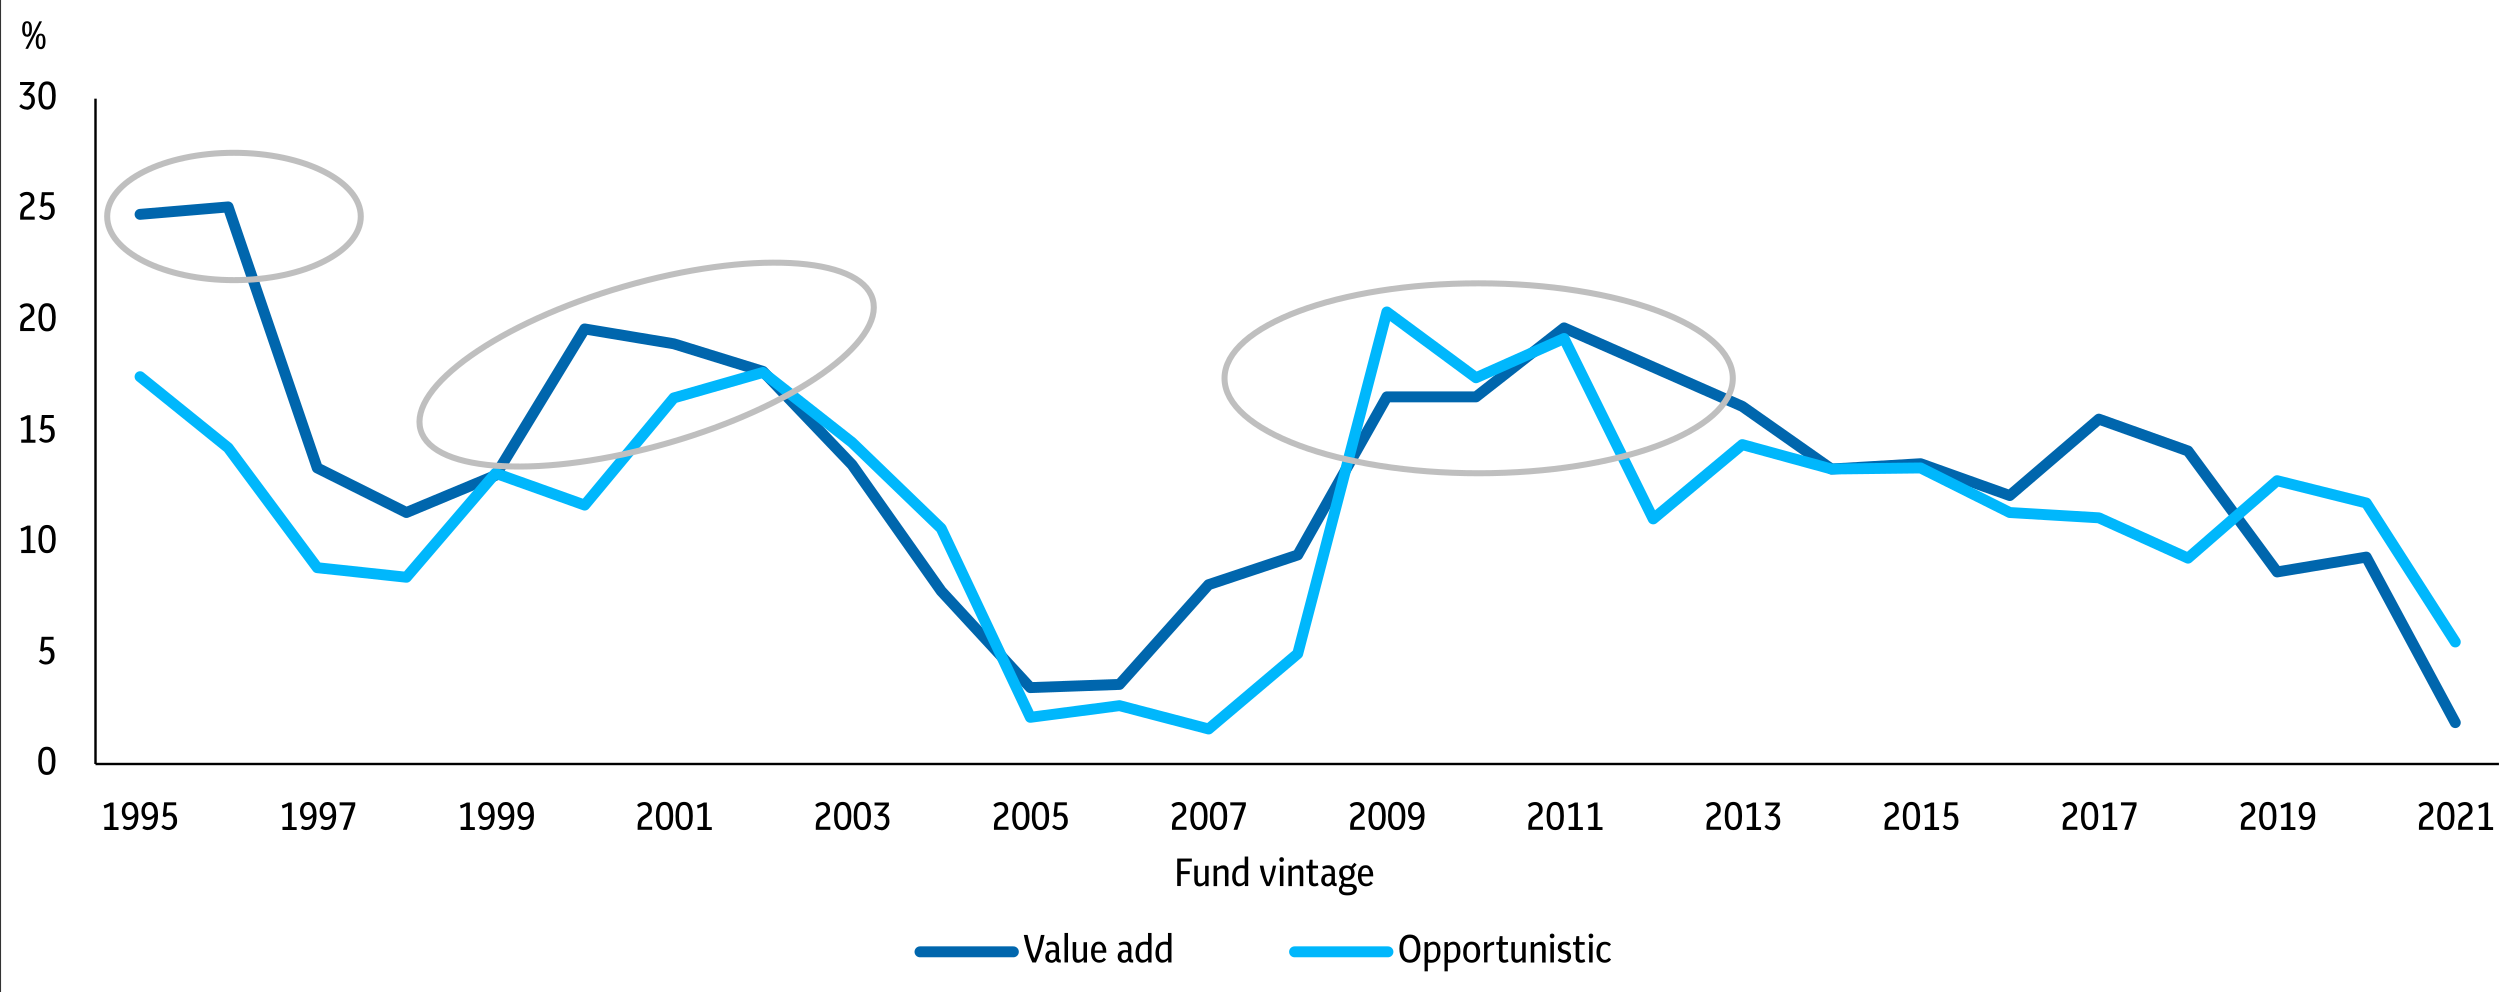<?xml version="1.0" encoding="UTF-8"?>
<svg id="Layer_1" xmlns="http://www.w3.org/2000/svg" version="1.1" xmlns:xlink="http://www.w3.org/1999/xlink" viewBox="0 0 2356 935">
  <rect x="0" y="0" width="2356" height="935" fill="#333333" stroke="none"/>
  <!-- Generator: Adobe Illustrator 29.0.0, SVG Export Plug-In . SVG Version: 2.1.0 Build 186)  -->
  <defs>
    <style>
      .st0 {
        stroke: #0066ad;
      }

      .st0, .st1 {
        stroke-linecap: round;
        stroke-width: 10.3px;
      }

      .st0, .st1, .st2, .st3, .st4 {
        fill: none;
      }

      .st0, .st1, .st4 {
        stroke-linejoin: round;
      }

      .st1 {
        stroke: #00b7fc;
      }

      .st5 {
        fill: #fff;
      }

      .st6 {
        clip-path: url(#clippath-1);
      }

      .st7 {
        isolation: isolate;
      }

      .st3 {
        stroke: #bfbfbf;
        stroke-miterlimit: 8;
        stroke-width: 5.7px;
      }

      .st4 {
        stroke: #000;
        stroke-width: 2.3px;
      }

      .st8 {
        clip-path: url(#clippath);
      }
    </style>
    <clipPath id="clippath">
      <rect class="st2" y="0" width="2356" height="935"/>
    </clipPath>
    <clipPath id="clippath-1">
      <rect class="st2" y="-1" width="2355" height="935"/>
    </clipPath>
  </defs>
  <g class="st8">
    <g>
      <rect class="st5" x="1" y="0" width="2355" height="935"/>
      <path class="st4" d="M90,720V93"/>
      <g class="st6">
        <path class="st4" d="M90,720h2266"/>
      </g>
      <path class="st0" d="M132,202l83-7,84,246,84,42,84-35,84-138,84,14,84,26,84,88,84,119,84,91,84-3,84-94,84-28,84-149h84l83-65,84,37,84,37,84,59,84-5,84,30,84-72,84,30,84,114,84-14,83.9,156"/>
      <path class="st1" d="M132,355l83,67,84,113,84,9,84-98,84,30,84-101,84-24,84,66,84,81,84,178,84-11,84,22,84-71,84-322,84,62,83-37,84,170,84-70,84,23,84-1,84,42,84,5,84,38,84-73,84,21,83.9,131"/>
      <g class="st7">
        <g class="st7">
          <path d="M44.1,730.3c-1.7,0-3.1-.4-4.3-1.3-1.2-.9-2.2-2.3-2.8-4.3-.7-1.9-1-4.5-1-7.7s.3-5.7,1-7.7c.7-1.9,1.6-3.4,2.8-4.3,1.2-.9,2.7-1.3,4.3-1.3s3.2.4,4.4,1.3c1.2.9,2.2,2.3,2.8,4.3.7,1.9,1,4.5,1,7.7s-.3,5.7-1,7.7c-.7,1.9-1.6,3.4-2.8,4.3-1.2.9-2.7,1.3-4.4,1.3ZM44.1,727.4c1.1,0,2-.3,2.7-1,.7-.7,1.2-1.7,1.6-3.2.3-1.5.5-3.5.5-6.1s-.2-4.6-.6-6.2c-.4-1.5-.9-2.6-1.6-3.3s-1.6-1-2.6-1-1.9.3-2.7,1-1.2,1.7-1.6,3.2c-.3,1.5-.5,3.5-.5,6.1s.2,4.7.6,6.2.9,2.6,1.6,3.3,1.6,1,2.6,1Z"/>
        </g>
      </g>
      <g class="st7">
        <g class="st7">
          <path d="M43.4,626.3c-1.3,0-2.6-.3-3.8-.8-1.2-.6-2.2-1.3-3.1-2.2l1.9-2c1.5,1.5,3,2.2,4.8,2.2s2.5-.5,3.4-1.6c.9-1.1,1.3-2.5,1.3-4.1s-.4-2.9-1.1-3.8c-.7-.9-1.7-1.4-3-1.4s-2.7.5-3.8,1.6l-2.1-1,1.3-13.1h11.3v2.8h-8.5l-.7,7.6c1-.5,2.1-.8,3.2-.8,2,0,3.7.7,5,2.1,1.3,1.4,1.9,3.4,1.9,5.8s-.3,3.2-1,4.5c-.7,1.3-1.6,2.3-2.8,3-1.2.7-2.6,1.1-4.1,1.1Z"/>
        </g>
      </g>
      <g class="st7">
        <g class="st7">
          <path d="M20,521v-2.8h5.2v-19.5c-.8.4-1.6.8-2.4,1.2-.8.3-1.7.7-2.6,1l-.8-2.9c1.2-.4,2.3-.8,3.4-1.2,1.1-.5,2.1-1,3.1-1.5h2.8v23.1h4.7v2.8h-13.3Z"/>
          <path d="M44.3,521.3c-1.7,0-3.1-.4-4.3-1.3-1.2-.9-2.2-2.3-2.8-4.3-.7-1.9-1-4.5-1-7.7s.3-5.7,1-7.7c.7-1.9,1.6-3.4,2.8-4.3,1.2-.9,2.7-1.3,4.3-1.3s3.2.4,4.4,1.3c1.2.9,2.2,2.3,2.8,4.3.7,1.9,1,4.5,1,7.7s-.3,5.7-1,7.7c-.7,1.9-1.6,3.4-2.8,4.3-1.2.9-2.7,1.3-4.4,1.3ZM44.3,518.4c1.1,0,2-.3,2.7-1,.7-.7,1.2-1.7,1.6-3.2.3-1.5.5-3.5.5-6.1s-.2-4.6-.6-6.2c-.4-1.5-.9-2.6-1.6-3.3s-1.6-1-2.6-1-1.9.3-2.7,1-1.2,1.7-1.6,3.2c-.3,1.5-.5,3.5-.5,6.1s.2,4.7.6,6.2.9,2.6,1.6,3.3,1.6,1,2.6,1Z"/>
        </g>
      </g>
      <g class="st7">
        <g class="st7">
          <path d="M20,417v-2.8h5.2v-19.5c-.8.4-1.6.8-2.4,1.2-.8.3-1.7.7-2.6,1l-.8-2.9c1.2-.4,2.3-.8,3.4-1.2,1.1-.5,2.1-1,3.1-1.5h2.8v23.1h4.7v2.8h-13.3Z"/>
          <path d="M43.6,417.3c-1.3,0-2.6-.3-3.8-.8-1.2-.6-2.2-1.3-3.1-2.2l1.9-2c1.5,1.5,3,2.2,4.8,2.2s2.5-.5,3.4-1.6c.9-1.1,1.3-2.5,1.3-4.1s-.4-2.9-1.1-3.8c-.7-.9-1.7-1.4-3-1.4s-2.7.5-3.8,1.6l-2.1-1,1.3-13.1h11.3v2.8h-8.5l-.7,7.6c1-.5,2.1-.8,3.2-.8,2,0,3.7.7,5,2.1,1.3,1.4,1.9,3.4,1.9,5.8s-.3,3.2-1,4.5c-.7,1.3-1.6,2.3-2.8,3-1.2.7-2.6,1.1-4.1,1.1Z"/>
        </g>
      </g>
      <g class="st7">
        <g class="st7">
          <path d="M19,312v-3.3c0-2.2.4-4.1,1.1-5.6.7-1.5,1.9-2.9,3.6-3.9l2.6-1.7c1-.7,1.8-1.4,2.2-2.2.4-.8.6-1.6.6-2.5s-.4-2.3-1.1-3c-.7-.7-1.7-1.1-2.9-1.1s-3.2.7-4.8,2.2l-1.9-2.3c1-1,2.1-1.7,3.2-2.1,1.1-.4,2.3-.7,3.6-.7,2.2,0,4,.6,5.3,1.9,1.3,1.3,1.9,3,1.9,5.2s-.3,2.8-1,4c-.7,1.1-1.7,2.2-3.2,3.2l-2.8,1.8c-2,1.3-3,3.5-3,6.5v.7h10.3v2.9h-13.7Z"/>
          <path d="M44.3,312.3c-1.7,0-3.1-.4-4.3-1.3-1.2-.9-2.2-2.3-2.8-4.3-.7-1.9-1-4.5-1-7.7s.3-5.7,1-7.7c.7-1.9,1.6-3.4,2.8-4.3,1.2-.9,2.7-1.3,4.3-1.3s3.2.4,4.4,1.3c1.2.9,2.2,2.3,2.8,4.3.7,1.9,1,4.5,1,7.7s-.3,5.7-1,7.7c-.7,1.9-1.6,3.4-2.8,4.3-1.2.9-2.7,1.3-4.4,1.3ZM44.3,309.4c1.1,0,2-.3,2.7-1,.7-.7,1.2-1.7,1.6-3.2.3-1.5.5-3.5.5-6.1s-.2-4.6-.6-6.2c-.4-1.5-.9-2.6-1.6-3.3s-1.6-1-2.6-1-1.9.3-2.7,1-1.2,1.7-1.6,3.2c-.3,1.5-.5,3.5-.5,6.1s.2,4.7.6,6.2.9,2.6,1.6,3.3,1.6,1,2.6,1Z"/>
        </g>
      </g>
      <g class="st7">
        <g class="st7">
          <path d="M19,207v-3.3c0-2.2.4-4.1,1.1-5.6.7-1.5,1.9-2.9,3.6-3.9l2.6-1.7c1-.7,1.8-1.4,2.2-2.2.4-.8.6-1.6.6-2.5s-.4-2.3-1.1-3c-.7-.7-1.7-1.1-2.9-1.1s-3.2.7-4.8,2.2l-1.9-2.3c1-1,2.1-1.7,3.2-2.1,1.1-.4,2.3-.7,3.6-.7,2.2,0,4,.6,5.3,1.9,1.3,1.3,1.9,3,1.9,5.2s-.3,2.8-1,4c-.7,1.1-1.7,2.2-3.2,3.2l-2.8,1.8c-2,1.3-3,3.5-3,6.5v.7h10.3v2.9h-13.7Z"/>
          <path d="M43.6,207.3c-1.3,0-2.6-.3-3.8-.8-1.2-.6-2.2-1.3-3.1-2.2l1.9-2c1.5,1.5,3,2.2,4.8,2.2s2.5-.5,3.4-1.6c.9-1.1,1.3-2.5,1.3-4.1s-.4-2.9-1.1-3.8c-.7-.9-1.7-1.4-3-1.4s-2.7.5-3.8,1.6l-2.1-1,1.3-13.1h11.3v2.8h-8.5l-.7,7.6c1-.5,2.1-.8,3.2-.8,2,0,3.7.7,5,2.1,1.3,1.4,1.9,3.4,1.9,5.8s-.3,3.2-1,4.5c-.7,1.3-1.6,2.3-2.8,3-1.2.7-2.6,1.1-4.1,1.1Z"/>
        </g>
      </g>
      <g class="st7">
        <g class="st7">
          <path d="M25.2,103.3c-2.8,0-5.2-1.1-7.1-3.2l1.9-2c1.5,1.6,3.1,2.4,4.9,2.4s2.6-.5,3.4-1.6c.9-1.1,1.3-2.4,1.3-4.1s-.4-2.8-1.1-3.6c-.8-.8-1.7-1.2-2.9-1.2s-.6,0-1,.1c-.3,0-.7.2-1.1.3l-1.9-1.6,7.4-8.7h-10.1v-2.8h13.5v2.9l-6.1,7.3c2,0,3.6.7,4.8,2,1.2,1.3,1.8,3.1,1.8,5.4s-.3,3.1-1,4.4c-.7,1.3-1.6,2.3-2.7,3.1-1.2.7-2.5,1.1-4.1,1.1Z"/>
          <path d="M44.3,103.3c-1.7,0-3.1-.4-4.3-1.3-1.2-.9-2.2-2.3-2.8-4.3-.7-1.9-1-4.5-1-7.7s.3-5.7,1-7.7c.7-1.9,1.6-3.4,2.8-4.3,1.2-.9,2.7-1.3,4.3-1.3s3.2.4,4.4,1.3c1.2.9,2.2,2.3,2.8,4.3.7,1.9,1,4.5,1,7.7s-.3,5.7-1,7.7c-.7,1.9-1.6,3.4-2.8,4.3-1.2.9-2.7,1.3-4.4,1.3ZM44.3,100.4c1.1,0,2-.3,2.7-1,.7-.7,1.2-1.7,1.6-3.2.3-1.5.5-3.5.5-6.1s-.2-4.6-.6-6.2c-.4-1.5-.9-2.6-1.6-3.3s-1.6-1-2.6-1-1.9.3-2.7,1-1.2,1.7-1.6,3.2c-.3,1.5-.5,3.5-.5,6.1s.2,4.7.6,6.2.9,2.6,1.6,3.3,1.6,1,2.6,1Z"/>
        </g>
      </g>
      <g class="st7">
        <g class="st7">
          <path d="M98.3,782v-2.8h5.2v-19.5c-.8.4-1.6.8-2.4,1.2-.8.3-1.7.7-2.6,1l-.8-2.9c1.2-.4,2.3-.8,3.4-1.2,1.1-.5,2.1-1,3.1-1.5h2.8v23.1h4.7v2.8h-13.3Z"/>
          <path d="M121,782.3c-2,0-3.8-.6-5.4-1.8l1.5-2.4c1.3.9,2.6,1.3,4,1.3,3.7,0,5.6-3.2,5.9-9.6-1.5,2-3.4,3-5.7,3s-2.5-.4-3.4-1.1c-1-.7-1.8-1.7-2.3-2.9-.6-1.2-.8-2.7-.8-4.3s.3-3.4,1-4.7c.7-1.3,1.6-2.3,2.7-3,1.1-.7,2.5-1,3.9-1,2.6,0,4.5,1,5.9,3,1.4,2,2.1,5.2,2.1,9.5s-.8,7.9-2.4,10.3c-1.6,2.4-3.9,3.6-6.8,3.6ZM118,764.4c0,1.7.4,3.1,1.1,4.1.7,1,1.7,1.5,2.9,1.5,1.9,0,3.6-1.1,5-3.4-.1-2.7-.6-4.7-1.3-6-.7-1.3-1.8-2-3.3-2s-2.4.5-3.2,1.5c-.8,1-1.2,2.4-1.2,4.2Z"/>
          <path d="M139.5,782.3c-2,0-3.8-.6-5.4-1.8l1.5-2.4c1.3.9,2.6,1.3,4,1.3,3.7,0,5.6-3.2,5.9-9.6-1.5,2-3.4,3-5.7,3s-2.5-.4-3.4-1.1c-1-.7-1.8-1.7-2.3-2.9-.6-1.2-.8-2.7-.8-4.3s.3-3.4,1-4.7c.7-1.3,1.6-2.3,2.7-3,1.1-.7,2.5-1,3.9-1,2.6,0,4.5,1,5.9,3,1.4,2,2.1,5.2,2.1,9.5s-.8,7.9-2.4,10.3c-1.6,2.4-3.9,3.6-6.8,3.6ZM136.5,764.4c0,1.7.4,3.1,1.1,4.1.7,1,1.7,1.5,2.9,1.5,1.9,0,3.6-1.1,5-3.4-.1-2.7-.6-4.7-1.3-6-.7-1.3-1.8-2-3.3-2s-2.4.5-3.2,1.5c-.8,1-1.2,2.4-1.2,4.2Z"/>
          <path d="M158.9,782.3c-1.3,0-2.6-.3-3.8-.8-1.2-.6-2.2-1.3-3.1-2.2l1.9-2c1.5,1.5,3,2.2,4.8,2.2s2.5-.5,3.4-1.6c.9-1.1,1.3-2.5,1.3-4.1s-.4-2.9-1.1-3.8c-.7-.9-1.7-1.4-3-1.4s-2.7.5-3.8,1.6l-2.1-1,1.3-13.1h11.3v2.8h-8.5l-.7,7.6c1-.5,2.1-.8,3.2-.8,2,0,3.7.7,5,2.1,1.3,1.4,1.9,3.4,1.9,5.8s-.3,3.2-1,4.5c-.7,1.3-1.6,2.3-2.8,3-1.2.7-2.6,1.1-4.1,1.1Z"/>
        </g>
      </g>
      <g class="st7">
        <g class="st7">
          <path d="M266.2,782v-2.8h5.2v-19.5c-.8.4-1.6.8-2.4,1.2-.8.3-1.7.7-2.6,1l-.8-2.9c1.2-.4,2.3-.8,3.4-1.2,1.1-.5,2.1-1,3.1-1.5h2.8v23.1h4.7v2.8h-13.3Z"/>
          <path d="M288.9,782.3c-2,0-3.8-.6-5.4-1.8l1.5-2.4c1.3.9,2.6,1.3,4,1.3,3.7,0,5.6-3.2,5.9-9.6-1.5,2-3.4,3-5.7,3s-2.5-.4-3.4-1.1c-1-.7-1.8-1.7-2.3-2.9-.6-1.2-.8-2.7-.8-4.3s.3-3.4,1-4.7c.7-1.3,1.6-2.3,2.7-3,1.1-.7,2.5-1,3.9-1,2.6,0,4.5,1,5.9,3,1.4,2,2.1,5.2,2.1,9.5s-.8,7.9-2.4,10.3c-1.6,2.4-3.9,3.6-6.8,3.6ZM285.9,764.4c0,1.7.4,3.1,1.1,4.1.7,1,1.7,1.5,2.9,1.5,1.9,0,3.6-1.1,5-3.4-.1-2.7-.6-4.7-1.3-6-.7-1.3-1.8-2-3.3-2s-2.4.5-3.2,1.5c-.8,1-1.2,2.4-1.2,4.2Z"/>
          <path d="M307.4,782.3c-2,0-3.8-.6-5.4-1.8l1.5-2.4c1.3.9,2.6,1.3,4,1.3,3.7,0,5.6-3.2,5.9-9.6-1.5,2-3.4,3-5.7,3s-2.5-.4-3.4-1.1c-1-.7-1.8-1.7-2.3-2.9-.6-1.2-.8-2.7-.8-4.3s.3-3.4,1-4.7c.7-1.3,1.6-2.3,2.7-3,1.1-.7,2.5-1,3.9-1,2.6,0,4.5,1,5.9,3,1.4,2,2.1,5.2,2.1,9.5s-.8,7.9-2.4,10.3c-1.6,2.4-3.9,3.6-6.8,3.6ZM304.4,764.4c0,1.7.4,3.1,1.1,4.1.7,1,1.7,1.5,2.9,1.5,1.9,0,3.6-1.1,5-3.4-.1-2.7-.6-4.7-1.3-6-.7-1.3-1.8-2-3.3-2s-2.4.5-3.2,1.5c-.8,1-1.2,2.4-1.2,4.2Z"/>
          <path d="M323.2,782l8.1-23h-11.2v-2.9h14.7v2.8l-8,23.1h-3.6Z"/>
        </g>
      </g>
      <g class="st7">
        <g class="st7">
          <path d="M434.1,782v-2.8h5.2v-19.5c-.8.4-1.6.8-2.4,1.2-.8.3-1.7.7-2.6,1l-.8-2.9c1.2-.4,2.3-.8,3.4-1.2,1.1-.5,2.1-1,3.1-1.5h2.8v23.1h4.7v2.8h-13.3Z"/>
          <path d="M456.8,782.3c-2,0-3.8-.6-5.4-1.8l1.5-2.4c1.3.9,2.6,1.3,4,1.3,3.7,0,5.6-3.2,5.9-9.6-1.5,2-3.4,3-5.7,3s-2.5-.4-3.4-1.1c-1-.7-1.8-1.7-2.3-2.9-.6-1.2-.8-2.7-.8-4.3s.3-3.4,1-4.7c.7-1.3,1.6-2.3,2.7-3,1.1-.7,2.5-1,3.9-1,2.6,0,4.5,1,5.9,3,1.4,2,2.1,5.2,2.1,9.5s-.8,7.9-2.4,10.3c-1.6,2.4-3.9,3.6-6.8,3.6ZM453.8,764.4c0,1.7.4,3.1,1.1,4.1.7,1,1.7,1.5,2.9,1.5,1.9,0,3.6-1.1,5-3.4-.1-2.7-.6-4.7-1.3-6-.7-1.3-1.8-2-3.3-2s-2.4.5-3.2,1.5c-.8,1-1.2,2.4-1.2,4.2Z"/>
          <path d="M475.3,782.3c-2,0-3.8-.6-5.4-1.8l1.5-2.4c1.3.9,2.6,1.3,4,1.3,3.7,0,5.6-3.2,5.9-9.6-1.5,2-3.4,3-5.7,3s-2.5-.4-3.4-1.1c-1-.7-1.8-1.7-2.3-2.9-.6-1.2-.8-2.7-.8-4.3s.3-3.4,1-4.7c.7-1.3,1.6-2.3,2.7-3,1.1-.7,2.5-1,3.9-1,2.6,0,4.5,1,5.9,3,1.4,2,2.1,5.2,2.1,9.5s-.8,7.9-2.4,10.3c-1.6,2.4-3.9,3.6-6.8,3.6ZM472.3,764.4c0,1.7.4,3.1,1.1,4.1.7,1,1.7,1.5,2.9,1.5,1.9,0,3.6-1.1,5-3.4-.1-2.7-.6-4.7-1.3-6-.7-1.3-1.8-2-3.3-2s-2.4.5-3.2,1.5c-.8,1-1.2,2.4-1.2,4.2Z"/>
          <path d="M493.8,782.3c-2,0-3.8-.6-5.4-1.8l1.5-2.4c1.3.9,2.6,1.3,4,1.3,3.7,0,5.6-3.2,5.9-9.6-1.5,2-3.4,3-5.7,3s-2.5-.4-3.4-1.1c-1-.7-1.8-1.7-2.3-2.9-.6-1.2-.8-2.7-.8-4.3s.3-3.4,1-4.7c.7-1.3,1.6-2.3,2.7-3,1.1-.7,2.5-1,3.9-1,2.6,0,4.5,1,5.9,3,1.4,2,2.1,5.2,2.1,9.5s-.8,7.9-2.4,10.3c-1.6,2.4-3.9,3.6-6.8,3.6ZM490.8,764.4c0,1.7.4,3.1,1.1,4.1.7,1,1.7,1.5,2.9,1.5,1.9,0,3.6-1.1,5-3.4-.1-2.7-.6-4.7-1.3-6-.7-1.3-1.8-2-3.3-2s-2.4.5-3.2,1.5c-.8,1-1.2,2.4-1.2,4.2Z"/>
        </g>
      </g>
      <g class="st7">
        <g class="st7">
          <path d="M600.9,782v-3.3c0-2.2.4-4.1,1.1-5.6.7-1.5,1.9-2.9,3.6-3.9l2.6-1.7c1-.7,1.8-1.4,2.2-2.2.4-.8.6-1.6.6-2.5s-.4-2.3-1.1-3c-.7-.7-1.7-1.1-2.9-1.1s-3.2.7-4.8,2.2l-1.9-2.3c1-1,2.1-1.7,3.2-2.1,1.1-.4,2.3-.7,3.6-.7,2.2,0,4,.6,5.3,1.9,1.3,1.3,1.9,3,1.9,5.2s-.3,2.8-1,4c-.7,1.1-1.7,2.2-3.2,3.2l-2.8,1.8c-2,1.3-3,3.5-3,6.5v.7h10.3v2.9h-13.7Z"/>
          <path d="M626.2,782.3c-1.7,0-3.1-.4-4.3-1.3-1.2-.9-2.2-2.3-2.8-4.3-.7-1.9-1-4.5-1-7.7s.3-5.7,1-7.7c.7-1.9,1.6-3.4,2.8-4.3,1.2-.9,2.7-1.3,4.3-1.3s3.2.4,4.4,1.3c1.2.9,2.2,2.3,2.8,4.3.7,1.9,1,4.5,1,7.7s-.3,5.7-1,7.7c-.7,1.9-1.6,3.4-2.8,4.3-1.2.9-2.7,1.3-4.4,1.3ZM626.2,779.4c1.1,0,2-.3,2.7-1,.7-.7,1.2-1.7,1.6-3.2.3-1.5.5-3.5.5-6.1s-.2-4.6-.6-6.2c-.4-1.5-.9-2.6-1.6-3.3s-1.6-1-2.6-1-1.9.3-2.7,1-1.2,1.7-1.6,3.2c-.3,1.5-.5,3.5-.5,6.1s.2,4.7.6,6.2.9,2.6,1.6,3.3,1.6,1,2.6,1Z"/>
          <path d="M644.7,782.3c-1.7,0-3.1-.4-4.3-1.3-1.2-.9-2.2-2.3-2.8-4.3-.7-1.9-1-4.5-1-7.7s.3-5.7,1-7.7c.7-1.9,1.6-3.4,2.8-4.3,1.2-.9,2.7-1.3,4.3-1.3s3.2.4,4.4,1.3c1.2.9,2.2,2.3,2.8,4.3.7,1.9,1,4.5,1,7.7s-.3,5.7-1,7.7c-.7,1.9-1.6,3.4-2.8,4.3-1.2.9-2.7,1.3-4.4,1.3ZM644.7,779.4c1.1,0,2-.3,2.7-1,.7-.7,1.2-1.7,1.6-3.2.3-1.5.5-3.5.5-6.1s-.2-4.6-.6-6.2c-.4-1.5-.9-2.6-1.6-3.3s-1.6-1-2.6-1-1.9.3-2.7,1-1.2,1.7-1.6,3.2c-.3,1.5-.5,3.5-.5,6.1s.2,4.7.6,6.2.9,2.6,1.6,3.3,1.6,1,2.6,1Z"/>
          <path d="M657.4,782v-2.8h5.2v-19.5c-.8.4-1.6.8-2.4,1.2-.8.3-1.7.7-2.6,1l-.8-2.9c1.2-.4,2.3-.8,3.4-1.2,1.1-.5,2.1-1,3.1-1.5h2.8v23.1h4.7v2.8h-13.3Z"/>
        </g>
      </g>
      <g class="st7">
        <g class="st7">
          <path d="M768.8,782v-3.3c0-2.2.4-4.1,1.1-5.6.7-1.5,1.9-2.9,3.6-3.9l2.6-1.7c1-.7,1.8-1.4,2.2-2.2.4-.8.6-1.6.6-2.5s-.4-2.3-1.1-3c-.7-.7-1.7-1.1-2.9-1.1s-3.2.7-4.8,2.2l-1.9-2.3c1-1,2.1-1.7,3.2-2.1,1.1-.4,2.3-.7,3.6-.7,2.2,0,4,.6,5.3,1.9,1.3,1.3,1.9,3,1.9,5.2s-.3,2.8-1,4c-.7,1.1-1.7,2.2-3.2,3.2l-2.8,1.8c-2,1.3-3,3.5-3,6.5v.7h10.3v2.9h-13.7Z"/>
          <path d="M794.1,782.3c-1.7,0-3.1-.4-4.3-1.3-1.2-.9-2.2-2.3-2.8-4.3-.7-1.9-1-4.5-1-7.7s.3-5.7,1-7.7c.7-1.9,1.6-3.4,2.8-4.3,1.2-.9,2.7-1.3,4.3-1.3s3.2.4,4.4,1.3c1.2.9,2.2,2.3,2.8,4.3.7,1.9,1,4.5,1,7.7s-.3,5.7-1,7.7c-.7,1.9-1.6,3.4-2.8,4.3-1.2.9-2.7,1.3-4.4,1.3ZM794.1,779.4c1.1,0,2-.3,2.7-1,.7-.7,1.2-1.7,1.6-3.2.3-1.5.5-3.5.5-6.1s-.2-4.6-.6-6.2c-.4-1.5-.9-2.6-1.6-3.3s-1.6-1-2.6-1-1.9.3-2.7,1-1.2,1.7-1.6,3.2c-.3,1.5-.5,3.5-.5,6.1s.2,4.7.6,6.2.9,2.6,1.6,3.3,1.6,1,2.6,1Z"/>
          <path d="M812.6,782.3c-1.7,0-3.1-.4-4.3-1.3-1.2-.9-2.2-2.3-2.8-4.3-.7-1.9-1-4.5-1-7.7s.3-5.7,1-7.7c.7-1.9,1.6-3.4,2.8-4.3,1.2-.9,2.7-1.3,4.3-1.3s3.2.4,4.4,1.3c1.2.9,2.2,2.3,2.8,4.3.7,1.9,1,4.5,1,7.7s-.3,5.7-1,7.7c-.7,1.9-1.6,3.4-2.8,4.3-1.2.9-2.7,1.3-4.4,1.3ZM812.6,779.4c1.1,0,2-.3,2.7-1,.7-.7,1.2-1.7,1.6-3.2.3-1.5.5-3.5.5-6.1s-.2-4.6-.6-6.2c-.4-1.5-.9-2.6-1.6-3.3s-1.6-1-2.6-1-1.9.3-2.7,1-1.2,1.7-1.6,3.2c-.3,1.5-.5,3.5-.5,6.1s.2,4.7.6,6.2.9,2.6,1.6,3.3,1.6,1,2.6,1Z"/>
          <path d="M830.5,782.3c-2.8,0-5.2-1.1-7.1-3.2l1.9-2c1.5,1.6,3.1,2.4,4.9,2.4s2.6-.5,3.4-1.6c.9-1.1,1.3-2.4,1.3-4.1s-.4-2.8-1.1-3.6c-.8-.8-1.7-1.2-2.9-1.2s-.6,0-1,.1c-.3,0-.7.2-1.1.3l-1.9-1.6,7.4-8.7h-10.1v-2.8h13.5v2.9l-6.1,7.3c2,0,3.6.7,4.8,2,1.2,1.3,1.8,3.1,1.8,5.4s-.3,3.1-1,4.4c-.7,1.3-1.6,2.3-2.7,3.1-1.2.7-2.5,1.1-4.1,1.1Z"/>
        </g>
      </g>
      <g class="st7">
        <g class="st7">
          <path d="M936.7,782v-3.3c0-2.2.4-4.1,1.1-5.6.7-1.5,1.9-2.9,3.6-3.9l2.6-1.7c1-.7,1.8-1.4,2.2-2.2.4-.8.6-1.6.6-2.5s-.4-2.3-1.1-3c-.7-.7-1.7-1.1-2.9-1.1s-3.2.7-4.8,2.2l-1.9-2.3c1-1,2.1-1.7,3.2-2.1,1.1-.4,2.3-.7,3.6-.7,2.2,0,4,.6,5.3,1.9,1.3,1.3,1.9,3,1.9,5.2s-.3,2.8-1,4c-.7,1.1-1.7,2.2-3.2,3.2l-2.8,1.8c-2,1.3-3,3.5-3,6.5v.7h10.3v2.9h-13.7Z"/>
          <path d="M962,782.3c-1.7,0-3.1-.4-4.3-1.3-1.2-.9-2.2-2.3-2.8-4.3-.7-1.9-1-4.5-1-7.7s.3-5.7,1-7.7c.7-1.9,1.6-3.4,2.8-4.3,1.2-.9,2.7-1.3,4.3-1.3s3.2.4,4.4,1.3c1.2.9,2.2,2.3,2.8,4.3.7,1.9,1,4.5,1,7.7s-.3,5.7-1,7.7c-.7,1.9-1.6,3.4-2.8,4.3-1.2.9-2.7,1.3-4.4,1.3ZM962,779.4c1.1,0,2-.3,2.7-1,.7-.7,1.2-1.7,1.6-3.2.3-1.5.5-3.5.5-6.1s-.2-4.6-.6-6.2c-.4-1.5-.9-2.6-1.6-3.3s-1.6-1-2.6-1-1.9.3-2.7,1-1.2,1.7-1.6,3.2c-.3,1.5-.5,3.5-.5,6.1s.2,4.7.6,6.2.9,2.6,1.6,3.3,1.6,1,2.6,1Z"/>
          <path d="M980.5,782.3c-1.7,0-3.1-.4-4.3-1.3-1.2-.9-2.2-2.3-2.8-4.3-.7-1.9-1-4.5-1-7.7s.3-5.7,1-7.7c.7-1.9,1.6-3.4,2.8-4.3,1.2-.9,2.7-1.3,4.3-1.3s3.2.4,4.4,1.3c1.2.9,2.2,2.3,2.8,4.3.7,1.9,1,4.5,1,7.7s-.3,5.7-1,7.7c-.7,1.9-1.6,3.4-2.8,4.3-1.2.9-2.7,1.3-4.4,1.3ZM980.5,779.4c1.1,0,2-.3,2.7-1,.7-.7,1.2-1.7,1.6-3.2.3-1.5.5-3.5.5-6.1s-.2-4.6-.6-6.2c-.4-1.5-.9-2.6-1.6-3.3s-1.6-1-2.6-1-1.9.3-2.7,1-1.2,1.7-1.6,3.2c-.3,1.5-.5,3.5-.5,6.1s.2,4.7.6,6.2.9,2.6,1.6,3.3,1.6,1,2.6,1Z"/>
          <path d="M998.3,782.3c-1.3,0-2.6-.3-3.8-.8-1.2-.6-2.2-1.3-3.1-2.2l1.9-2c1.5,1.5,3,2.2,4.8,2.2s2.5-.5,3.4-1.6c.9-1.1,1.3-2.5,1.3-4.1s-.4-2.9-1.1-3.8c-.7-.9-1.7-1.4-3-1.4s-2.7.5-3.8,1.6l-2.1-1,1.3-13.1h11.3v2.8h-8.5l-.7,7.6c1-.5,2.1-.8,3.2-.8,2,0,3.7.7,5,2.1,1.3,1.4,1.9,3.4,1.9,5.8s-.3,3.2-1,4.5c-.7,1.3-1.6,2.3-2.8,3-1.2.7-2.6,1.1-4.1,1.1Z"/>
        </g>
      </g>
      <g class="st7">
        <g class="st7">
          <path d="M1104.5,782v-3.3c0-2.2.4-4.1,1.1-5.6.7-1.5,1.9-2.9,3.6-3.9l2.6-1.7c1-.7,1.8-1.4,2.2-2.2.4-.8.6-1.6.6-2.5s-.4-2.3-1.1-3c-.7-.7-1.7-1.1-2.9-1.1s-3.2.7-4.8,2.2l-1.9-2.3c1-1,2.1-1.7,3.2-2.1,1.1-.4,2.3-.7,3.6-.7,2.2,0,4,.6,5.3,1.9,1.3,1.3,1.9,3,1.9,5.2s-.3,2.8-1,4c-.7,1.1-1.7,2.2-3.2,3.2l-2.8,1.8c-2,1.3-3,3.5-3,6.5v.7h10.3v2.9h-13.7Z"/>
          <path d="M1129.8,782.3c-1.7,0-3.1-.4-4.3-1.3-1.2-.9-2.2-2.3-2.8-4.3-.7-1.9-1-4.5-1-7.7s.3-5.7,1-7.7c.7-1.9,1.6-3.4,2.8-4.3,1.2-.9,2.7-1.3,4.3-1.3s3.2.4,4.4,1.3c1.2.9,2.2,2.3,2.8,4.3.7,1.9,1,4.5,1,7.7s-.3,5.7-1,7.7c-.7,1.9-1.6,3.4-2.8,4.3-1.2.9-2.7,1.3-4.4,1.3ZM1129.8,779.4c1.1,0,2-.3,2.7-1,.7-.7,1.2-1.7,1.6-3.2.3-1.5.5-3.5.5-6.1s-.2-4.6-.6-6.2c-.4-1.5-.9-2.6-1.6-3.3s-1.6-1-2.6-1-1.9.3-2.7,1-1.2,1.7-1.6,3.2c-.3,1.5-.5,3.5-.5,6.1s.2,4.7.6,6.2.9,2.6,1.6,3.3,1.6,1,2.6,1Z"/>
          <path d="M1148.3,782.3c-1.7,0-3.1-.4-4.3-1.3-1.2-.9-2.2-2.3-2.8-4.3-.7-1.9-1-4.5-1-7.7s.3-5.7,1-7.7c.7-1.9,1.6-3.4,2.8-4.3,1.2-.9,2.7-1.3,4.3-1.3s3.2.4,4.4,1.3c1.2.9,2.2,2.3,2.8,4.3.7,1.9,1,4.5,1,7.7s-.3,5.7-1,7.7c-.7,1.9-1.6,3.4-2.8,4.3-1.2.9-2.7,1.3-4.4,1.3ZM1148.3,779.4c1.1,0,2-.3,2.7-1,.7-.7,1.2-1.7,1.6-3.2.3-1.5.5-3.5.5-6.1s-.2-4.6-.6-6.2c-.4-1.5-.9-2.6-1.6-3.3s-1.6-1-2.6-1-1.9.3-2.7,1-1.2,1.7-1.6,3.2c-.3,1.5-.5,3.5-.5,6.1s.2,4.7.6,6.2.9,2.6,1.6,3.3,1.6,1,2.6,1Z"/>
          <path d="M1162.5,782l8.1-23h-11.2v-2.9h14.7v2.8l-8,23.1h-3.6Z"/>
        </g>
      </g>
      <g class="st7">
        <g class="st7">
          <path d="M1272.4,782v-3.3c0-2.2.4-4.1,1.1-5.6.7-1.5,1.9-2.9,3.6-3.9l2.6-1.7c1-.7,1.8-1.4,2.2-2.2.4-.8.6-1.6.6-2.5s-.4-2.3-1.1-3c-.7-.7-1.7-1.1-2.9-1.1s-3.2.7-4.8,2.2l-1.8-2.3c1-1,2.1-1.7,3.2-2.1,1.1-.4,2.3-.7,3.6-.7,2.2,0,4,.6,5.3,1.9,1.3,1.3,1.9,3,1.9,5.2s-.3,2.8-1,4c-.7,1.1-1.7,2.2-3.2,3.2l-2.8,1.8c-2,1.3-3,3.5-3,6.5v.7h10.3v2.9h-13.7Z"/>
          <path d="M1297.7,782.3c-1.7,0-3.1-.4-4.3-1.3s-2.2-2.3-2.8-4.3c-.7-1.9-1-4.5-1-7.7s.3-5.7,1-7.7c.7-1.9,1.6-3.4,2.8-4.3,1.2-.9,2.7-1.3,4.3-1.3s3.2.4,4.4,1.3c1.2.9,2.2,2.3,2.8,4.3.7,1.9,1,4.5,1,7.7s-.3,5.7-1,7.7c-.7,1.9-1.6,3.4-2.8,4.3s-2.7,1.3-4.4,1.3ZM1297.7,779.4c1.1,0,2-.3,2.7-1,.7-.7,1.2-1.7,1.6-3.2.3-1.5.5-3.5.5-6.1s-.2-4.6-.6-6.2-.9-2.6-1.6-3.3-1.6-1-2.6-1-1.9.3-2.7,1-1.2,1.7-1.6,3.2c-.3,1.5-.5,3.5-.5,6.1s.2,4.7.6,6.2.9,2.6,1.6,3.3,1.6,1,2.6,1Z"/>
          <path d="M1316.2,782.3c-1.7,0-3.1-.4-4.3-1.3s-2.2-2.3-2.8-4.3c-.7-1.9-1-4.5-1-7.7s.3-5.7,1-7.7c.7-1.9,1.6-3.4,2.8-4.3,1.2-.9,2.7-1.3,4.3-1.3s3.2.4,4.4,1.3c1.2.9,2.2,2.3,2.8,4.3.7,1.9,1,4.5,1,7.7s-.3,5.7-1,7.7c-.7,1.9-1.6,3.4-2.8,4.3s-2.7,1.3-4.4,1.3ZM1316.2,779.4c1.1,0,2-.3,2.7-1,.7-.7,1.2-1.7,1.6-3.2.3-1.5.5-3.5.5-6.1s-.2-4.6-.6-6.2-.9-2.6-1.6-3.3-1.6-1-2.6-1-1.9.3-2.7,1-1.2,1.7-1.6,3.2c-.3,1.5-.5,3.5-.5,6.1s.2,4.7.6,6.2.9,2.6,1.6,3.3,1.6,1,2.6,1Z"/>
          <path d="M1333.1,782.3c-2,0-3.8-.6-5.4-1.8l1.5-2.4c1.3.9,2.6,1.3,4,1.3,3.7,0,5.6-3.2,5.9-9.6-1.5,2-3.4,3-5.7,3s-2.5-.4-3.4-1.1-1.8-1.7-2.3-2.9c-.6-1.2-.8-2.7-.8-4.3s.3-3.4,1-4.7c.7-1.3,1.6-2.3,2.7-3,1.1-.7,2.5-1,3.9-1,2.6,0,4.5,1,5.9,3,1.4,2,2.1,5.2,2.1,9.5s-.8,7.9-2.4,10.3c-1.6,2.4-3.9,3.6-6.8,3.6ZM1330.1,764.4c0,1.7.4,3.1,1.1,4.1.7,1,1.7,1.5,2.9,1.5,1.9,0,3.6-1.1,5-3.4-.1-2.7-.6-4.7-1.3-6-.7-1.3-1.8-2-3.3-2s-2.4.5-3.2,1.5c-.8,1-1.2,2.4-1.2,4.2Z"/>
        </g>
      </g>
      <g class="st7">
        <g class="st7">
          <path d="M1440.3,782v-3.3c0-2.2.4-4.1,1.1-5.6.7-1.5,1.9-2.9,3.6-3.9l2.6-1.7c1-.7,1.8-1.4,2.2-2.2.4-.8.6-1.6.6-2.5s-.4-2.3-1.1-3c-.7-.7-1.7-1.1-2.9-1.1s-3.2.7-4.8,2.2l-1.8-2.3c1-1,2.1-1.7,3.2-2.1,1.1-.4,2.3-.7,3.6-.7,2.2,0,4,.6,5.3,1.9,1.3,1.3,1.9,3,1.9,5.2s-.3,2.8-1,4c-.7,1.1-1.7,2.2-3.2,3.2l-2.8,1.8c-2,1.3-3,3.5-3,6.5v.7h10.3v2.9h-13.7Z"/>
          <path d="M1465.6,782.3c-1.7,0-3.1-.4-4.3-1.3s-2.2-2.3-2.8-4.3c-.7-1.9-1-4.5-1-7.7s.3-5.7,1-7.7c.7-1.9,1.6-3.4,2.8-4.3,1.2-.9,2.7-1.3,4.3-1.3s3.2.4,4.4,1.3c1.2.9,2.2,2.3,2.8,4.3.7,1.9,1,4.5,1,7.7s-.3,5.7-1,7.7c-.7,1.9-1.6,3.4-2.8,4.3-1.2.9-2.7,1.3-4.4,1.3ZM1465.6,779.4c1.1,0,2-.3,2.7-1,.7-.7,1.2-1.7,1.6-3.2.3-1.5.5-3.5.5-6.1s-.2-4.6-.6-6.2-.9-2.6-1.6-3.3-1.6-1-2.6-1-1.9.3-2.7,1c-.7.7-1.2,1.7-1.6,3.2-.3,1.5-.5,3.5-.5,6.1s.2,4.7.6,6.2.9,2.6,1.6,3.3,1.6,1,2.6,1Z"/>
          <path d="M1478.3,782v-2.8h5.2v-19.5c-.8.4-1.6.8-2.4,1.2s-1.7.7-2.6,1l-.8-2.9c1.2-.4,2.3-.8,3.4-1.2,1.1-.5,2.1-1,3.1-1.5h2.8v23.1h4.7v2.8h-13.3Z"/>
          <path d="M1496.8,782v-2.8h5.2v-19.5c-.8.4-1.6.8-2.4,1.2s-1.7.7-2.6,1l-.8-2.9c1.2-.4,2.3-.8,3.4-1.2,1.1-.5,2.1-1,3.1-1.5h2.8v23.1h4.7v2.8h-13.3Z"/>
        </g>
      </g>
      <g class="st7">
        <g class="st7">
          <path d="M1608.2,782v-3.3c0-2.2.4-4.1,1.1-5.6.7-1.5,1.9-2.9,3.6-3.9l2.6-1.7c1-.7,1.8-1.4,2.2-2.2.4-.8.6-1.6.6-2.5s-.4-2.3-1.1-3c-.7-.7-1.7-1.1-2.9-1.1s-3.2.7-4.8,2.2l-1.9-2.3c1-1,2.1-1.7,3.2-2.1,1.1-.4,2.3-.7,3.6-.7,2.2,0,4,.6,5.3,1.9,1.3,1.3,1.9,3,1.9,5.2s-.3,2.8-1,4c-.7,1.1-1.7,2.2-3.2,3.2l-2.8,1.8c-2,1.3-3,3.5-3,6.5v.7h10.3v2.9h-13.7Z"/>
          <path d="M1633.5,782.3c-1.7,0-3.1-.4-4.3-1.3-1.2-.9-2.2-2.3-2.8-4.3-.7-1.9-1-4.5-1-7.7s.3-5.7,1-7.7c.7-1.9,1.6-3.4,2.8-4.3,1.2-.9,2.7-1.3,4.3-1.3s3.2.4,4.4,1.3c1.2.9,2.2,2.3,2.8,4.3.7,1.9,1,4.5,1,7.7s-.3,5.7-1,7.7c-.7,1.9-1.6,3.4-2.8,4.3s-2.7,1.3-4.4,1.3ZM1633.5,779.4c1.1,0,2-.3,2.7-1,.7-.7,1.2-1.7,1.6-3.2.3-1.5.5-3.5.5-6.1s-.2-4.6-.6-6.2c-.4-1.5-.9-2.6-1.6-3.3s-1.6-1-2.6-1-1.9.3-2.7,1c-.7.7-1.2,1.7-1.6,3.2-.3,1.5-.5,3.5-.5,6.1s.2,4.7.6,6.2.9,2.6,1.6,3.3,1.6,1,2.6,1Z"/>
          <path d="M1646.2,782v-2.8h5.2v-19.5c-.8.4-1.6.8-2.4,1.2-.8.3-1.7.7-2.6,1l-.8-2.9c1.2-.4,2.3-.8,3.4-1.2,1.1-.5,2.1-1,3.1-1.5h2.8v23.1h4.7v2.8h-13.3Z"/>
          <path d="M1669.9,782.3c-2.8,0-5.2-1.1-7.1-3.2l1.9-2c1.5,1.6,3.1,2.4,4.9,2.4s2.6-.5,3.4-1.6c.9-1.1,1.3-2.4,1.3-4.1s-.4-2.8-1.1-3.6c-.8-.8-1.7-1.2-2.9-1.2s-.6,0-1,.1c-.3,0-.7.2-1.1.3l-1.8-1.6,7.4-8.7h-10.1v-2.8h13.5v2.9l-6.1,7.3c2,0,3.6.7,4.8,2,1.2,1.3,1.8,3.1,1.8,5.4s-.3,3.1-1,4.4-1.6,2.3-2.7,3.1c-1.2.7-2.5,1.1-4.1,1.1Z"/>
        </g>
      </g>
      <g class="st7">
        <g class="st7">
          <path d="M1776,782v-3.3c0-2.2.4-4.1,1.1-5.6.7-1.5,1.9-2.9,3.6-3.9l2.6-1.7c1-.7,1.8-1.4,2.2-2.2.4-.8.6-1.6.6-2.5s-.4-2.3-1.1-3c-.7-.7-1.7-1.1-2.9-1.1s-3.2.7-4.8,2.2l-1.9-2.3c1-1,2.1-1.7,3.2-2.1,1.1-.4,2.3-.7,3.6-.7,2.2,0,4,.6,5.3,1.9,1.3,1.3,1.9,3,1.9,5.2s-.3,2.8-1,4c-.7,1.1-1.7,2.2-3.2,3.2l-2.8,1.8c-2,1.3-3,3.5-3,6.5v.7h10.3v2.9h-13.7Z"/>
          <path d="M1801.3,782.3c-1.7,0-3.1-.4-4.3-1.3-1.2-.9-2.2-2.3-2.8-4.3-.7-1.9-1-4.5-1-7.7s.3-5.7,1-7.7c.7-1.9,1.6-3.4,2.8-4.3,1.2-.9,2.7-1.3,4.3-1.3s3.2.4,4.4,1.3c1.2.9,2.2,2.3,2.8,4.3.7,1.9,1,4.5,1,7.7s-.3,5.7-1,7.7c-.7,1.9-1.6,3.4-2.8,4.3s-2.7,1.3-4.4,1.3ZM1801.3,779.4c1.1,0,2-.3,2.7-1,.7-.7,1.2-1.7,1.6-3.2.3-1.5.5-3.5.5-6.1s-.2-4.6-.6-6.2c-.4-1.5-.9-2.6-1.6-3.3s-1.6-1-2.6-1-1.9.3-2.7,1c-.7.7-1.2,1.7-1.6,3.2-.3,1.5-.5,3.5-.5,6.1s.2,4.7.6,6.2.9,2.6,1.6,3.3,1.6,1,2.6,1Z"/>
          <path d="M1814,782v-2.8h5.2v-19.5c-.8.4-1.6.8-2.4,1.2-.8.3-1.7.7-2.6,1l-.8-2.9c1.2-.4,2.3-.8,3.4-1.2,1.1-.5,2.1-1,3.1-1.5h2.8v23.1h4.7v2.8h-13.3Z"/>
          <path d="M1837.6,782.3c-1.3,0-2.6-.3-3.8-.8-1.2-.6-2.2-1.3-3.1-2.2l1.9-2c1.5,1.5,3,2.2,4.8,2.2s2.5-.5,3.4-1.6c.9-1.1,1.3-2.5,1.3-4.1s-.4-2.9-1.1-3.8c-.7-.9-1.7-1.4-3-1.4s-2.7.5-3.8,1.6l-2.1-1,1.3-13.1h11.3v2.8h-8.5l-.7,7.6c1-.5,2.1-.8,3.2-.8,2,0,3.7.7,5,2.1s1.9,3.4,1.9,5.8-.3,3.2-1,4.5c-.7,1.3-1.6,2.3-2.8,3-1.2.7-2.6,1.1-4.1,1.1Z"/>
        </g>
      </g>
      <g class="st7">
        <g class="st7">
          <path d="M1943.9,782v-3.3c0-2.2.4-4.1,1.1-5.6.7-1.5,1.9-2.9,3.6-3.9l2.6-1.7c1-.7,1.8-1.4,2.2-2.2.4-.8.6-1.6.6-2.5s-.4-2.3-1.1-3c-.7-.7-1.7-1.1-2.9-1.1s-3.2.7-4.8,2.2l-1.8-2.3c1-1,2.1-1.7,3.2-2.1,1.1-.4,2.3-.7,3.6-.7,2.2,0,4,.6,5.3,1.9,1.3,1.3,1.9,3,1.9,5.2s-.3,2.8-1,4c-.7,1.1-1.7,2.2-3.2,3.2l-2.8,1.8c-2,1.3-3,3.5-3,6.5v.7h10.3v2.9h-13.7Z"/>
          <path d="M1969.2,782.3c-1.7,0-3.1-.4-4.3-1.3s-2.2-2.3-2.8-4.3c-.7-1.9-1-4.5-1-7.7s.3-5.7,1-7.7c.7-1.9,1.6-3.4,2.8-4.3,1.2-.9,2.7-1.3,4.3-1.3s3.2.4,4.4,1.3c1.2.9,2.2,2.3,2.8,4.3.7,1.9,1,4.5,1,7.7s-.3,5.7-1,7.7c-.7,1.9-1.6,3.4-2.8,4.3s-2.7,1.3-4.4,1.3ZM1969.2,779.4c1.1,0,2-.3,2.7-1,.7-.7,1.2-1.7,1.6-3.2.3-1.5.5-3.5.5-6.1s-.2-4.6-.6-6.2-.9-2.6-1.6-3.3-1.6-1-2.6-1-1.9.3-2.7,1-1.2,1.7-1.6,3.2c-.3,1.5-.5,3.5-.5,6.1s.2,4.7.6,6.2.9,2.6,1.6,3.3,1.6,1,2.6,1Z"/>
          <path d="M1981.9,782v-2.8h5.2v-19.5c-.8.4-1.6.8-2.4,1.2-.8.3-1.7.7-2.6,1l-.8-2.9c1.2-.4,2.3-.8,3.4-1.2,1.1-.5,2.1-1,3.1-1.5h2.8v23.1h4.7v2.8h-13.3Z"/>
          <path d="M2001.9,782l8.1-23h-11.2v-2.9h14.7v2.8l-8,23.1h-3.6Z"/>
        </g>
      </g>
      <g class="st7">
        <g class="st7">
          <path d="M2111.8,782v-3.3c0-2.2.4-4.1,1.1-5.6.7-1.5,1.9-2.9,3.6-3.9l2.6-1.7c1-.7,1.8-1.4,2.2-2.2.4-.8.6-1.6.6-2.5s-.4-2.3-1.1-3c-.7-.7-1.7-1.1-2.9-1.1s-3.2.7-4.8,2.2l-1.8-2.3c1-1,2.1-1.7,3.2-2.1,1.1-.4,2.3-.7,3.6-.7,2.2,0,4,.6,5.3,1.9,1.3,1.3,1.9,3,1.9,5.2s-.3,2.8-1,4c-.7,1.1-1.7,2.2-3.2,3.2l-2.8,1.8c-2,1.3-3,3.5-3,6.5v.7h10.3v2.9h-13.7Z"/>
          <path d="M2137.1,782.3c-1.7,0-3.1-.4-4.3-1.3s-2.2-2.3-2.8-4.3c-.7-1.9-1-4.5-1-7.7s.3-5.7,1-7.7c.7-1.9,1.6-3.4,2.8-4.3,1.2-.9,2.7-1.3,4.3-1.3s3.2.4,4.4,1.3c1.2.9,2.2,2.3,2.8,4.3.7,1.9,1,4.5,1,7.7s-.3,5.7-1,7.7c-.7,1.9-1.6,3.4-2.8,4.3-1.2.9-2.7,1.3-4.4,1.3ZM2137.1,779.4c1.1,0,2-.3,2.7-1,.7-.7,1.2-1.7,1.6-3.2.3-1.5.5-3.5.5-6.1s-.2-4.6-.6-6.2c-.4-1.5-.9-2.6-1.6-3.3s-1.6-1-2.6-1-1.9.3-2.7,1c-.7.7-1.2,1.7-1.6,3.2-.3,1.5-.5,3.5-.5,6.1s.2,4.7.6,6.2c.4,1.5.9,2.6,1.6,3.3s1.6,1,2.6,1Z"/>
          <path d="M2149.8,782v-2.8h5.2v-19.5c-.8.4-1.6.8-2.4,1.2-.8.3-1.7.7-2.6,1l-.8-2.9c1.2-.4,2.3-.8,3.4-1.2,1.1-.5,2.1-1,3.1-1.5h2.8v23.1h4.7v2.8h-13.3Z"/>
          <path d="M2172.5,782.3c-2,0-3.8-.6-5.4-1.8l1.5-2.4c1.3.9,2.6,1.3,4,1.3,3.7,0,5.6-3.2,5.9-9.6-1.5,2-3.4,3-5.7,3s-2.5-.4-3.4-1.1-1.8-1.7-2.3-2.9c-.6-1.2-.8-2.7-.8-4.3s.3-3.4,1-4.7c.7-1.3,1.6-2.3,2.7-3,1.1-.7,2.5-1,3.9-1,2.6,0,4.5,1,5.9,3,1.4,2,2.1,5.2,2.1,9.5s-.8,7.9-2.4,10.3c-1.6,2.4-3.9,3.6-6.8,3.6ZM2169.5,764.4c0,1.7.4,3.1,1.1,4.1s1.7,1.5,2.9,1.5c1.9,0,3.6-1.1,5-3.4-.1-2.7-.6-4.7-1.3-6s-1.8-2-3.3-2-2.4.5-3.2,1.5c-.8,1-1.2,2.4-1.2,4.2Z"/>
        </g>
      </g>
      <g class="st7">
        <g class="st7">
          <path d="M2279.6,782v-3.3c0-2.2.4-4.1,1.1-5.6.7-1.5,1.9-2.9,3.6-3.9l2.6-1.7c1-.7,1.8-1.4,2.2-2.2.4-.8.6-1.6.6-2.5s-.4-2.3-1.1-3c-.7-.7-1.7-1.1-2.9-1.1s-3.2.7-4.8,2.2l-1.8-2.3c1-1,2.1-1.7,3.2-2.1,1.1-.4,2.3-.7,3.6-.7,2.2,0,4,.6,5.3,1.9,1.3,1.3,1.9,3,1.9,5.2s-.3,2.8-1,4c-.7,1.1-1.7,2.2-3.2,3.2l-2.8,1.8c-2,1.3-3,3.5-3,6.5v.7h10.3v2.9h-13.7Z"/>
          <path d="M2304.9,782.3c-1.7,0-3.1-.4-4.3-1.3s-2.2-2.3-2.8-4.3c-.7-1.9-1-4.5-1-7.7s.3-5.7,1-7.7c.7-1.9,1.6-3.4,2.8-4.3,1.2-.9,2.7-1.3,4.3-1.3s3.2.4,4.4,1.3c1.2.9,2.2,2.3,2.8,4.3.7,1.9,1,4.5,1,7.7s-.3,5.7-1,7.7c-.7,1.9-1.6,3.4-2.8,4.3-1.2.9-2.7,1.3-4.4,1.3ZM2304.9,779.4c1.1,0,2-.3,2.7-1,.7-.7,1.2-1.7,1.6-3.2.3-1.5.5-3.5.5-6.1s-.2-4.6-.6-6.2-.9-2.6-1.6-3.3-1.6-1-2.6-1-1.9.3-2.7,1c-.7.7-1.2,1.7-1.6,3.2-.3,1.5-.5,3.5-.5,6.1s.2,4.7.6,6.2.9,2.6,1.6,3.3,1.6,1,2.6,1Z"/>
          <path d="M2316.6,782v-3.3c0-2.2.4-4.1,1.1-5.6.7-1.5,1.9-2.9,3.6-3.9l2.6-1.7c1-.7,1.8-1.4,2.2-2.2.4-.8.6-1.6.6-2.5s-.4-2.3-1.1-3c-.7-.7-1.7-1.1-2.9-1.1s-3.2.7-4.8,2.2l-1.8-2.3c1-1,2.1-1.7,3.2-2.1,1.1-.4,2.3-.7,3.6-.7,2.2,0,4,.6,5.3,1.9,1.3,1.3,1.9,3,1.9,5.2s-.3,2.8-1,4c-.7,1.1-1.7,2.2-3.2,3.2l-2.8,1.8c-2,1.3-3,3.5-3,6.5v.7h10.3v2.9h-13.7Z"/>
          <path d="M2336.1,782v-2.8h5.2v-19.5c-.8.4-1.6.8-2.4,1.2s-1.7.7-2.6,1l-.8-2.9c1.2-.4,2.3-.8,3.4-1.2,1.1-.5,2.1-1,3.1-1.5h2.8v23.1h4.7v2.8h-13.3Z"/>
        </g>
      </g>
      <g class="st7">
        <g class="st7">
          <path d="M1109.4,835v-25.9h13.8v2.8h-10.4v9h8.4v2.9h-8.4v11.2h-3.4Z"/>
          <path d="M1130.3,835.3c-3.2,0-4.8-2.2-4.8-6.5v-13h3.3v12.7c0,1.5.2,2.5.6,3.1.4.6,1,.9,1.9.9,1.7,0,3.2-.8,4.4-2.4v-14.2h3.3v19.2h-3.1v-2.7c-1.6,2-3.5,3-5.7,3Z"/>
          <path d="M1143.7,835v-19.2h3.1v2.6c1.8-1.9,3.7-2.9,6-2.9s2.7.5,3.6,1.4c.9.9,1.3,2.2,1.3,3.8v14.4h-3.3v-13.8c0-1.9-.9-2.8-2.8-2.8s-1.7.2-2.5.6c-.8.4-1.5.9-2.1,1.5v14.5h-3.3Z"/>
          <path d="M1167.7,835.3c-1.9,0-3.5-.8-4.7-2.4-1.2-1.6-1.8-3.9-1.8-6.8s.8-6.1,2.3-7.9c1.5-1.9,3.6-2.8,6.2-2.8s2.2.1,3.3.4v-8.6h3.3v27.8h-3.1v-2.6c-.8,1-1.7,1.7-2.5,2.1-.9.5-1.8.7-3,.7ZM1164.6,826.1c0,2.2.3,3.8,1,4.9.7,1.1,1.7,1.6,3,1.6s1.6-.2,2.3-.6c.8-.4,1.4-1,2-1.6v-11.8c-.6-.2-1.1-.3-1.7-.4-.5,0-1-.1-1.5-.1-3.5,0-5.2,2.7-5.2,8Z"/>
          <path d="M1193.5,835c-1.4-2.8-2.6-5.9-3.7-9.1s-1.9-6.6-2.6-10.1h3.4c.7,3.6,1.4,6.6,2.1,9.1.7,2.5,1.5,4.8,2.4,6.9.9-2.1,1.7-4.4,2.4-6.9.7-2.5,1.4-5.6,2.1-9.1h3c-.6,3.4-1.5,6.8-2.5,10.1-1,3.3-2.3,6.3-3.7,9.1h-3Z"/>
          <path d="M1207.8,812.3c-.6,0-1.1-.2-1.6-.7-.4-.4-.6-1-.6-1.6s.2-1.2.6-1.6c.4-.4,1-.6,1.6-.6s1.2.2,1.6.6c.4.4.6.9.6,1.6s-.2,1.2-.6,1.6c-.4.4-1,.7-1.6.7ZM1206.2,835v-19.2h3.3v19.2h-3.3Z"/>
          <path d="M1214.2,835v-19.2h3.1v2.6c1.8-1.9,3.7-2.9,6-2.9s2.7.5,3.6,1.4c.9.9,1.3,2.2,1.3,3.8v14.4h-3.3v-13.8c0-1.9-.9-2.8-2.8-2.8s-1.7.2-2.5.6c-.8.4-1.5.9-2.1,1.5v14.5h-3.3Z"/>
          <path d="M1238.6,835.3c-1.5,0-2.7-.4-3.6-1.3s-1.4-2.2-1.4-3.8v-11.8h-2.5v-2.6h2.6l.6-5.6h2.7v5.6h5.1v2.6h-5.1v11.5c0,1,.2,1.7.6,2.1.4.4.9.6,1.5.6s1.6-.3,2.6-.8l1,2.3c-.6.4-1.2.7-1.9.9-.7.2-1.4.3-2.1.3Z"/>
          <path d="M1250.8,835.3c-1.7,0-3.1-.5-4.1-1.6-1-1-1.6-2.4-1.6-4.2s.6-3.4,1.8-4.5c1.2-1.1,2.9-1.6,5-1.6s.9,0,1.4,0,1,.1,1.5.2v-1.9c0-2.4-1.1-3.6-3.4-3.6s-2.8.4-4.3,1.2l-1.1-2.4c1.9-1,3.8-1.5,5.8-1.5s3.6.5,4.6,1.6c1,1,1.6,2.6,1.6,4.5v9c0,.7,0,1.2.3,1.5s.6.4,1.1.4h.3v2.7h-1.1c-1.8,0-2.9-.7-3.4-2.1-.9,1.6-2.4,2.4-4.5,2.4ZM1248.4,829.5c0,1.1.3,1.9.8,2.5.5.6,1.2.9,2.1.9s1.8-.4,2.5-1.1c.7-.7,1-1.8,1-3.2v-2.9c-.9-.2-1.7-.3-2.3-.3-1.3,0-2.3.4-3,1.1-.7.7-1,1.7-1,3Z"/>
          <path d="M1269.3,829.7c-.9,0-1.7-.1-2.4-.3-.2.3-.3.6-.4.9-.1.3-.2.6-.2,1s.2.9.5,1.2.9.5,1.6.5h4.5c1.8,0,3.2.4,4.2,1.2,1.1.8,1.6,1.9,1.6,3.4s-.7,3.4-2.2,4.5c-1.5,1.1-3.7,1.7-6.6,1.7s-4.8-.5-6.1-1.5c-1.3-1-2-2.3-2-3.9s.2-1.9.7-2.6,1.1-1.4,1.9-1.9c-.4-.6-.6-1.2-.6-1.9s.1-1.2.3-1.7c.2-.6.5-1.1.9-1.6-.9-.6-1.7-1.4-2.2-2.4s-.8-2.2-.8-3.6.3-2.8.9-3.8,1.5-1.9,2.6-2.5,2.4-.9,3.7-.9,3.1.4,4.3,1.2l2.9-3.6,2.1,1.8-3.3,3.3c.4.6.7,1.2,1,2,.2.7.4,1.5.4,2.4,0,1.5-.3,2.8-.9,3.8-.6,1.1-1.5,1.9-2.6,2.5-1.1.6-2.3.9-3.8.9ZM1264.6,838c0,1,.4,1.7,1.3,2.3s2.2.8,4.1.8,3.3-.3,4.1-.9,1.3-1.3,1.3-2.2-.3-1.4-.8-1.7c-.5-.3-1.2-.5-1.9-.5h-4c-1,0-1.8-.2-2.5-.5-.4.4-.8.8-1.1,1.2-.3.5-.4,1-.4,1.5ZM1269.3,827.2c1.2,0,2.1-.4,2.9-1.2.8-.8,1.1-1.9,1.1-3.4s-.4-2.7-1.1-3.5-1.7-1.2-2.8-1.2-2.1.4-2.8,1.2c-.8.8-1.1,1.9-1.1,3.5s.4,2.7,1.1,3.4c.8.8,1.7,1.2,2.8,1.2Z"/>
          <path d="M1287.7,835.3c-2.5,0-4.5-.9-5.9-2.6-1.4-1.7-2.1-4.2-2.1-7.4s.6-5.5,1.9-7.3c1.3-1.8,3.1-2.6,5.3-2.6s2.8.4,3.8,1.2c1.1.8,1.9,1.9,2.5,3.2.6,1.4.9,3,.9,4.8v1.3h-11.1c.1,4.5,1.7,6.8,4.6,6.8s2.9-.7,4.1-2.2l2.1,1.8c-1.6,1.9-3.7,2.9-6.1,2.9ZM1286.9,817.9c-2.3,0-3.6,1.9-3.8,5.8h7.7c-.2-3.9-1.5-5.8-3.8-5.8Z"/>
        </g>
      </g>
      <path class="st0" d="M867,897h88"/>
      <g class="st7">
        <g class="st7">
          <path d="M972.9,907c-.7-1.5-1.5-3.2-2.2-5.1-.8-1.9-1.5-4-2.2-6.3s-1.4-4.6-2-7.1c-.6-2.5-1.2-4.9-1.7-7.4h3.6c.7,3.2,1.4,6.1,2,8.6.6,2.5,1.3,4.9,2,7,.7,2.2,1.4,4.3,2.3,6.4.8-2.1,1.6-4.2,2.3-6.4.7-2.2,1.4-4.5,2-7,.6-2.5,1.3-5.4,2-8.6h3.4c-.5,2.5-1.1,4.9-1.7,7.4-.6,2.5-1.3,4.8-2,7.1s-1.5,4.4-2.2,6.3c-.8,1.9-1.5,3.6-2.2,5.1h-3.1Z"/>
          <path d="M990.8,907.3c-1.7,0-3.1-.5-4.1-1.6-1-1-1.6-2.4-1.6-4.2s.6-3.4,1.8-4.5c1.2-1.1,2.9-1.6,5-1.6s.9,0,1.4,0c.5,0,1,.1,1.5.2v-1.9c0-2.4-1.1-3.6-3.4-3.6s-2.8.4-4.3,1.2l-1.1-2.4c1.9-1,3.8-1.5,5.8-1.5s3.6.5,4.6,1.6c1,1,1.6,2.6,1.6,4.5v9c0,.7,0,1.2.3,1.5.2.2.6.4,1.1.4h.3v2.7h-1.1c-1.8,0-2.9-.7-3.4-2.1-.9,1.6-2.4,2.4-4.5,2.4ZM988.4,901.5c0,1.1.3,1.9.8,2.5.5.6,1.2.9,2.1.9s1.8-.4,2.5-1.1c.7-.7,1-1.8,1-3.2v-2.9c-.9-.2-1.7-.3-2.3-.3-1.3,0-2.3.4-3,1.1-.7.7-1,1.7-1,3Z"/>
          <path d="M1003.2,907v-27.8h3.3v27.8h-3.3Z"/>
          <path d="M1015.7,907.3c-3.2,0-4.8-2.2-4.8-6.5v-13h3.3v12.7c0,1.5.2,2.5.6,3.1.4.6,1,.9,1.9.9,1.7,0,3.2-.8,4.4-2.4v-14.2h3.3v19.2h-3.1v-2.7c-1.6,2-3.5,3-5.7,3Z"/>
          <path d="M1036.2,907.3c-2.5,0-4.5-.9-5.9-2.6-1.4-1.7-2.1-4.2-2.1-7.4s.6-5.5,1.9-7.3c1.3-1.8,3.1-2.6,5.3-2.6s2.8.4,3.8,1.2c1.1.8,1.9,1.9,2.5,3.2.6,1.4.9,3,.9,4.8v1.3h-11.1c.1,4.5,1.7,6.8,4.6,6.8s2.9-.7,4.1-2.2l2.1,1.8c-1.6,1.9-3.7,2.9-6.1,2.9ZM1035.4,889.9c-2.3,0-3.6,1.9-3.8,5.8h7.7c-.2-3.9-1.5-5.8-3.8-5.8Z"/>
          <path d="M1059,907.3c-1.7,0-3.1-.5-4.1-1.6-1-1-1.6-2.4-1.6-4.2s.6-3.4,1.8-4.5c1.2-1.1,2.9-1.6,5-1.6s.9,0,1.4,0c.5,0,1,.1,1.5.2v-1.9c0-2.4-1.1-3.6-3.4-3.6s-2.8.4-4.3,1.2l-1.1-2.4c1.9-1,3.8-1.5,5.8-1.5s3.6.5,4.6,1.6c1,1,1.6,2.6,1.6,4.5v9c0,.7,0,1.2.3,1.5.2.2.6.4,1.1.4h.3v2.7h-1.1c-1.8,0-2.9-.7-3.4-2.1-.9,1.6-2.4,2.4-4.5,2.4ZM1056.7,901.5c0,1.1.3,1.9.8,2.5.5.6,1.2.9,2.1.9s1.8-.4,2.5-1.1c.7-.7,1-1.8,1-3.2v-2.9c-.9-.2-1.7-.3-2.3-.3-1.3,0-2.3.4-3,1.1-.7.7-1,1.7-1,3Z"/>
          <path d="M1076.6,907.3c-1.9,0-3.5-.8-4.7-2.4-1.2-1.6-1.8-3.9-1.8-6.8s.8-6.1,2.3-7.9c1.5-1.9,3.6-2.8,6.2-2.8s2.2.1,3.3.4v-8.6h3.3v27.8h-3.1v-2.6c-.8,1-1.7,1.7-2.5,2.1-.9.5-1.9.7-3,.7ZM1073.5,898.1c0,2.2.3,3.8,1,4.9.7,1.1,1.7,1.6,3,1.6s1.6-.2,2.3-.6c.8-.4,1.4-1,2-1.6v-11.8c-.6-.2-1.1-.3-1.7-.4-.5,0-1-.1-1.5-.1-3.5,0-5.2,2.7-5.2,8Z"/>
          <path d="M1095.4,907.3c-1.9,0-3.5-.8-4.7-2.4-1.2-1.6-1.8-3.9-1.8-6.8s.8-6.1,2.3-7.9c1.5-1.9,3.6-2.8,6.2-2.8s2.2.1,3.3.4v-8.6h3.3v27.8h-3.1v-2.6c-.8,1-1.7,1.7-2.5,2.1-.9.5-1.9.7-3,.7ZM1092.3,898.1c0,2.2.3,3.8,1,4.9.7,1.1,1.7,1.6,3,1.6s1.6-.2,2.3-.6c.8-.4,1.4-1,2-1.6v-11.8c-.6-.2-1.1-.3-1.7-.4-.5,0-1-.1-1.5-.1-3.5,0-5.2,2.7-5.2,8Z"/>
        </g>
      </g>
      <path class="st1" d="M1220,897h88"/>
      <g class="st7">
        <g class="st7">
          <path d="M1328.7,907.3c-3.1,0-5.6-1.1-7.3-3.4-1.7-2.3-2.6-5.5-2.6-9.9s.9-7.6,2.6-9.9c1.7-2.3,4.1-3.4,7.3-3.4s5.6,1.1,7.3,3.4c1.7,2.3,2.6,5.5,2.6,9.9s-.9,7.6-2.6,9.9c-1.7,2.3-4.2,3.4-7.3,3.4ZM1328.7,904.4c2,0,3.5-.8,4.7-2.5,1.1-1.7,1.7-4.3,1.7-7.8s-.6-6.1-1.7-7.8c-1.1-1.7-2.7-2.5-4.7-2.5s-3.5.8-4.6,2.5c-1.1,1.7-1.7,4.3-1.7,7.8s.6,6.2,1.7,7.9c1.1,1.7,2.7,2.5,4.6,2.5Z"/>
          <path d="M1342.5,915.3v-27.5h3.1v2.5c.8-1,1.7-1.7,2.5-2.2.9-.5,1.9-.7,2.9-.7,1.9,0,3.5.8,4.7,2.4,1.2,1.6,1.8,3.9,1.8,6.8s-.8,6.1-2.3,7.9c-1.5,1.8-3.6,2.8-6.3,2.8s-2.2-.1-3.3-.4v8.5h-3.3ZM1350.2,890.1c-.8,0-1.6.2-2.3.6-.8.4-1.4,1-2,1.7v11.7c.6.2,1.1.3,1.7.4.5,0,1,.1,1.5.1,3.5,0,5.2-2.7,5.2-8s-1.3-6.5-4-6.5Z"/>
          <path d="M1361.3,915.3v-27.5h3.1v2.5c.8-1,1.7-1.7,2.5-2.2.9-.5,1.9-.7,2.9-.7,1.9,0,3.5.8,4.7,2.4,1.2,1.6,1.8,3.9,1.8,6.8s-.8,6.1-2.3,7.9c-1.5,1.8-3.6,2.8-6.3,2.8s-2.2-.1-3.3-.4v8.5h-3.3ZM1368.9,890.1c-.8,0-1.6.2-2.3.6-.8.4-1.4,1-2,1.7v11.7c.6.2,1.1.3,1.7.4.5,0,1,.1,1.5.1,3.5,0,5.2-2.7,5.2-8s-1.3-6.5-4-6.5Z"/>
          <path d="M1386.9,907.3c-2.5,0-4.5-.9-5.9-2.6-1.4-1.7-2.1-4.1-2.1-7.3s.7-5.6,2.1-7.4c1.4-1.8,3.3-2.6,5.9-2.6s4.5.9,5.9,2.6c1.4,1.7,2.1,4.2,2.1,7.4s-.7,5.6-2.1,7.3-3.3,2.6-5.9,2.6ZM1386.9,904.7c1.6,0,2.7-.6,3.4-1.8.7-1.2,1.1-3,1.1-5.5,0-4.9-1.5-7.3-4.6-7.3s-4.6,2.4-4.6,7.3.4,4.3,1.1,5.5c.7,1.2,1.9,1.8,3.4,1.8Z"/>
          <path d="M1398.6,907v-19.2h3.1v3.6c.8-1.2,1.7-2.1,2.7-2.8,1-.7,2-1.1,3-1.1h.4c.1,0,.2,0,.3,0v3.1c0,0-.2,0-.3,0h-.2c-1.1,0-2.1.3-3.1.8-1,.5-1.9,1.4-2.7,2.7v12.9h-3.3Z"/>
          <path d="M1417.6,907.3c-1.5,0-2.7-.4-3.6-1.3s-1.4-2.2-1.4-3.8v-11.8h-2.5v-2.6h2.6l.6-5.6h2.7v5.6h5.1v2.6h-5.1v11.5c0,1,.2,1.7.6,2.1.4.4.9.6,1.5.6s1.6-.3,2.6-.8l1,2.3c-.6.4-1.2.7-1.9.9-.7.2-1.4.3-2.1.3Z"/>
          <path d="M1429.1,907.3c-3.2,0-4.8-2.2-4.8-6.5v-13h3.3v12.7c0,1.5.2,2.5.6,3.1.4.6,1,.9,1.9.9,1.7,0,3.2-.8,4.4-2.4v-14.2h3.3v19.2h-3.1v-2.7c-1.6,2-3.5,3-5.7,3Z"/>
          <path d="M1442.6,907v-19.2h3.1v2.6c1.8-1.9,3.7-2.9,6-2.9s2.7.5,3.6,1.4c.9.9,1.3,2.2,1.3,3.8v14.4h-3.3v-13.8c0-1.9-.9-2.8-2.8-2.8s-1.7.2-2.5.6-1.5.9-2.1,1.5v14.5h-3.3Z"/>
          <path d="M1462.7,884.3c-.6,0-1.1-.2-1.6-.7-.4-.4-.6-1-.6-1.6s.2-1.2.6-1.6c.4-.4,1-.6,1.6-.6s1.2.2,1.6.6c.4.4.6.9.6,1.6s-.2,1.2-.6,1.6c-.4.4-1,.7-1.6.7ZM1461.1,907v-19.2h3.3v19.2h-3.3Z"/>
          <path d="M1474,907.3c-1.1,0-2.1-.2-3.2-.5s-2-.8-2.8-1.4l1.4-2.3c.8.5,1.6.9,2.3,1.2.8.3,1.5.4,2.2.4s1.8-.3,2.4-.8c.6-.5.9-1.2.9-2.1,0-1.5-.8-2.4-2.5-2.9l-2-.5c-1.4-.4-2.6-1.1-3.4-2-.8-.9-1.2-2.1-1.2-3.5s.6-3,1.8-4c1.2-1,2.7-1.5,4.6-1.5s1.9.1,2.8.4c.9.3,1.8.7,2.6,1.3l-1.3,2.3c-.7-.4-1.4-.8-2.1-1-.7-.2-1.3-.4-1.9-.4s-1.6.2-2.2.7c-.6.5-.9,1.1-.9,1.9s.2,1.2.6,1.6,1,.8,1.8,1l2,.6c1.5.4,2.7,1.1,3.5,2.1.8,1,1.2,2.1,1.2,3.5s-.6,3.2-1.8,4.3c-1.2,1.1-2.8,1.6-4.7,1.6Z"/>
          <path d="M1489.9,907.3c-1.5,0-2.7-.4-3.6-1.3-.9-.9-1.4-2.2-1.4-3.8v-11.8h-2.5v-2.6h2.6l.6-5.6h2.7v5.6h5.1v2.6h-5.1v11.5c0,1,.2,1.7.6,2.1.4.4.9.6,1.5.6s1.6-.3,2.6-.8l1,2.3c-.6.4-1.2.7-1.9.9s-1.4.3-2.1.3Z"/>
          <path d="M1499.3,884.3c-.6,0-1.1-.2-1.6-.7-.4-.4-.6-1-.6-1.6s.2-1.2.6-1.6c.4-.4,1-.6,1.6-.6s1.2.2,1.6.6c.4.4.6.9.6,1.6s-.2,1.2-.6,1.6c-.4.4-1,.7-1.6.7ZM1497.6,907v-19.2h3.3v19.2h-3.3Z"/>
          <path d="M1512.3,907.3c-2.4,0-4.3-.9-5.7-2.6s-2.1-4.2-2.1-7.3.7-5.6,2.1-7.3c1.4-1.7,3.3-2.6,5.8-2.6s4.3.8,5.8,2.4l-1.8,2c-1.1-1.2-2.4-1.8-3.8-1.8-3,0-4.6,2.4-4.6,7.1s.4,4.3,1.1,5.5,1.9,1.9,3.3,1.9,2.7-.7,3.8-2.1l2.1,1.8c-.8,1-1.7,1.8-2.7,2.3s-2.1.7-3.3.7Z"/>
        </g>
      </g>
      <path class="st3" d="M101,204c0-33.1,53.5-60,119.5-60s119.5,26.9,119.5,60-53.5,60-119.5,60-119.5-26.9-119.5-60Z"/>
      <path class="st3" d="M396.4,405.3c-11.8-40.6,74-101.2,191.7-135.3,117.7-34.1,222.5-28.8,234.3,11.9,11.8,40.6-74,101.2-191.7,135.3-117.6,34.1-222.5,28.8-234.3-11.9h0Z"/>
      <path class="st3" d="M1154,356.5c0-49.4,107.2-89.5,239.5-89.5s239.5,40.1,239.5,89.5-107.2,89.5-239.5,89.5-239.5-40.1-239.5-89.5Z"/>
    </g>
  </g>
  <g class="st7">
    <g class="st7">
      <path d="M25.5,34.6c-1.6,0-2.7-.6-3.5-1.8-.7-1.2-1.1-3.1-1.1-5.5s.4-4.3,1.1-5.5c.7-1.2,1.9-1.8,3.5-1.8s2.8.6,3.5,1.8c.7,1.2,1.1,3.1,1.1,5.5s-.4,4.2-1.1,5.5c-.7,1.2-1.9,1.9-3.5,1.9ZM25.5,32.6c.8,0,1.4-.4,1.7-1.3.3-.8.5-2.2.5-4.1s-.2-3.3-.5-4.2c-.3-.8-.9-1.2-1.7-1.2s-1.3.4-1.6,1.2c-.3.8-.5,2.2-.5,4.2s.2,3.3.5,4.1c.3.8.9,1.3,1.6,1.3ZM23.9,46l13.2-25.9h2.5l-13.2,25.9h-2.5ZM38.3,46.3c-1.6,0-2.7-.6-3.5-1.8-.7-1.2-1.1-3.1-1.1-5.5s.4-4.3,1.1-5.5c.7-1.2,1.9-1.8,3.5-1.8s2.8.6,3.5,1.8c.7,1.2,1.1,3.1,1.1,5.5s-.4,4.2-1.1,5.5c-.7,1.2-1.9,1.9-3.5,1.9ZM38.3,44.3c.8,0,1.4-.4,1.7-1.3s.5-2.2.5-4.1-.2-3.3-.5-4.2-.9-1.2-1.7-1.2-1.3.4-1.6,1.2-.5,2.2-.5,4.2.2,3.3.5,4.1.9,1.3,1.6,1.3Z"/>
    </g>
  </g>
</svg>